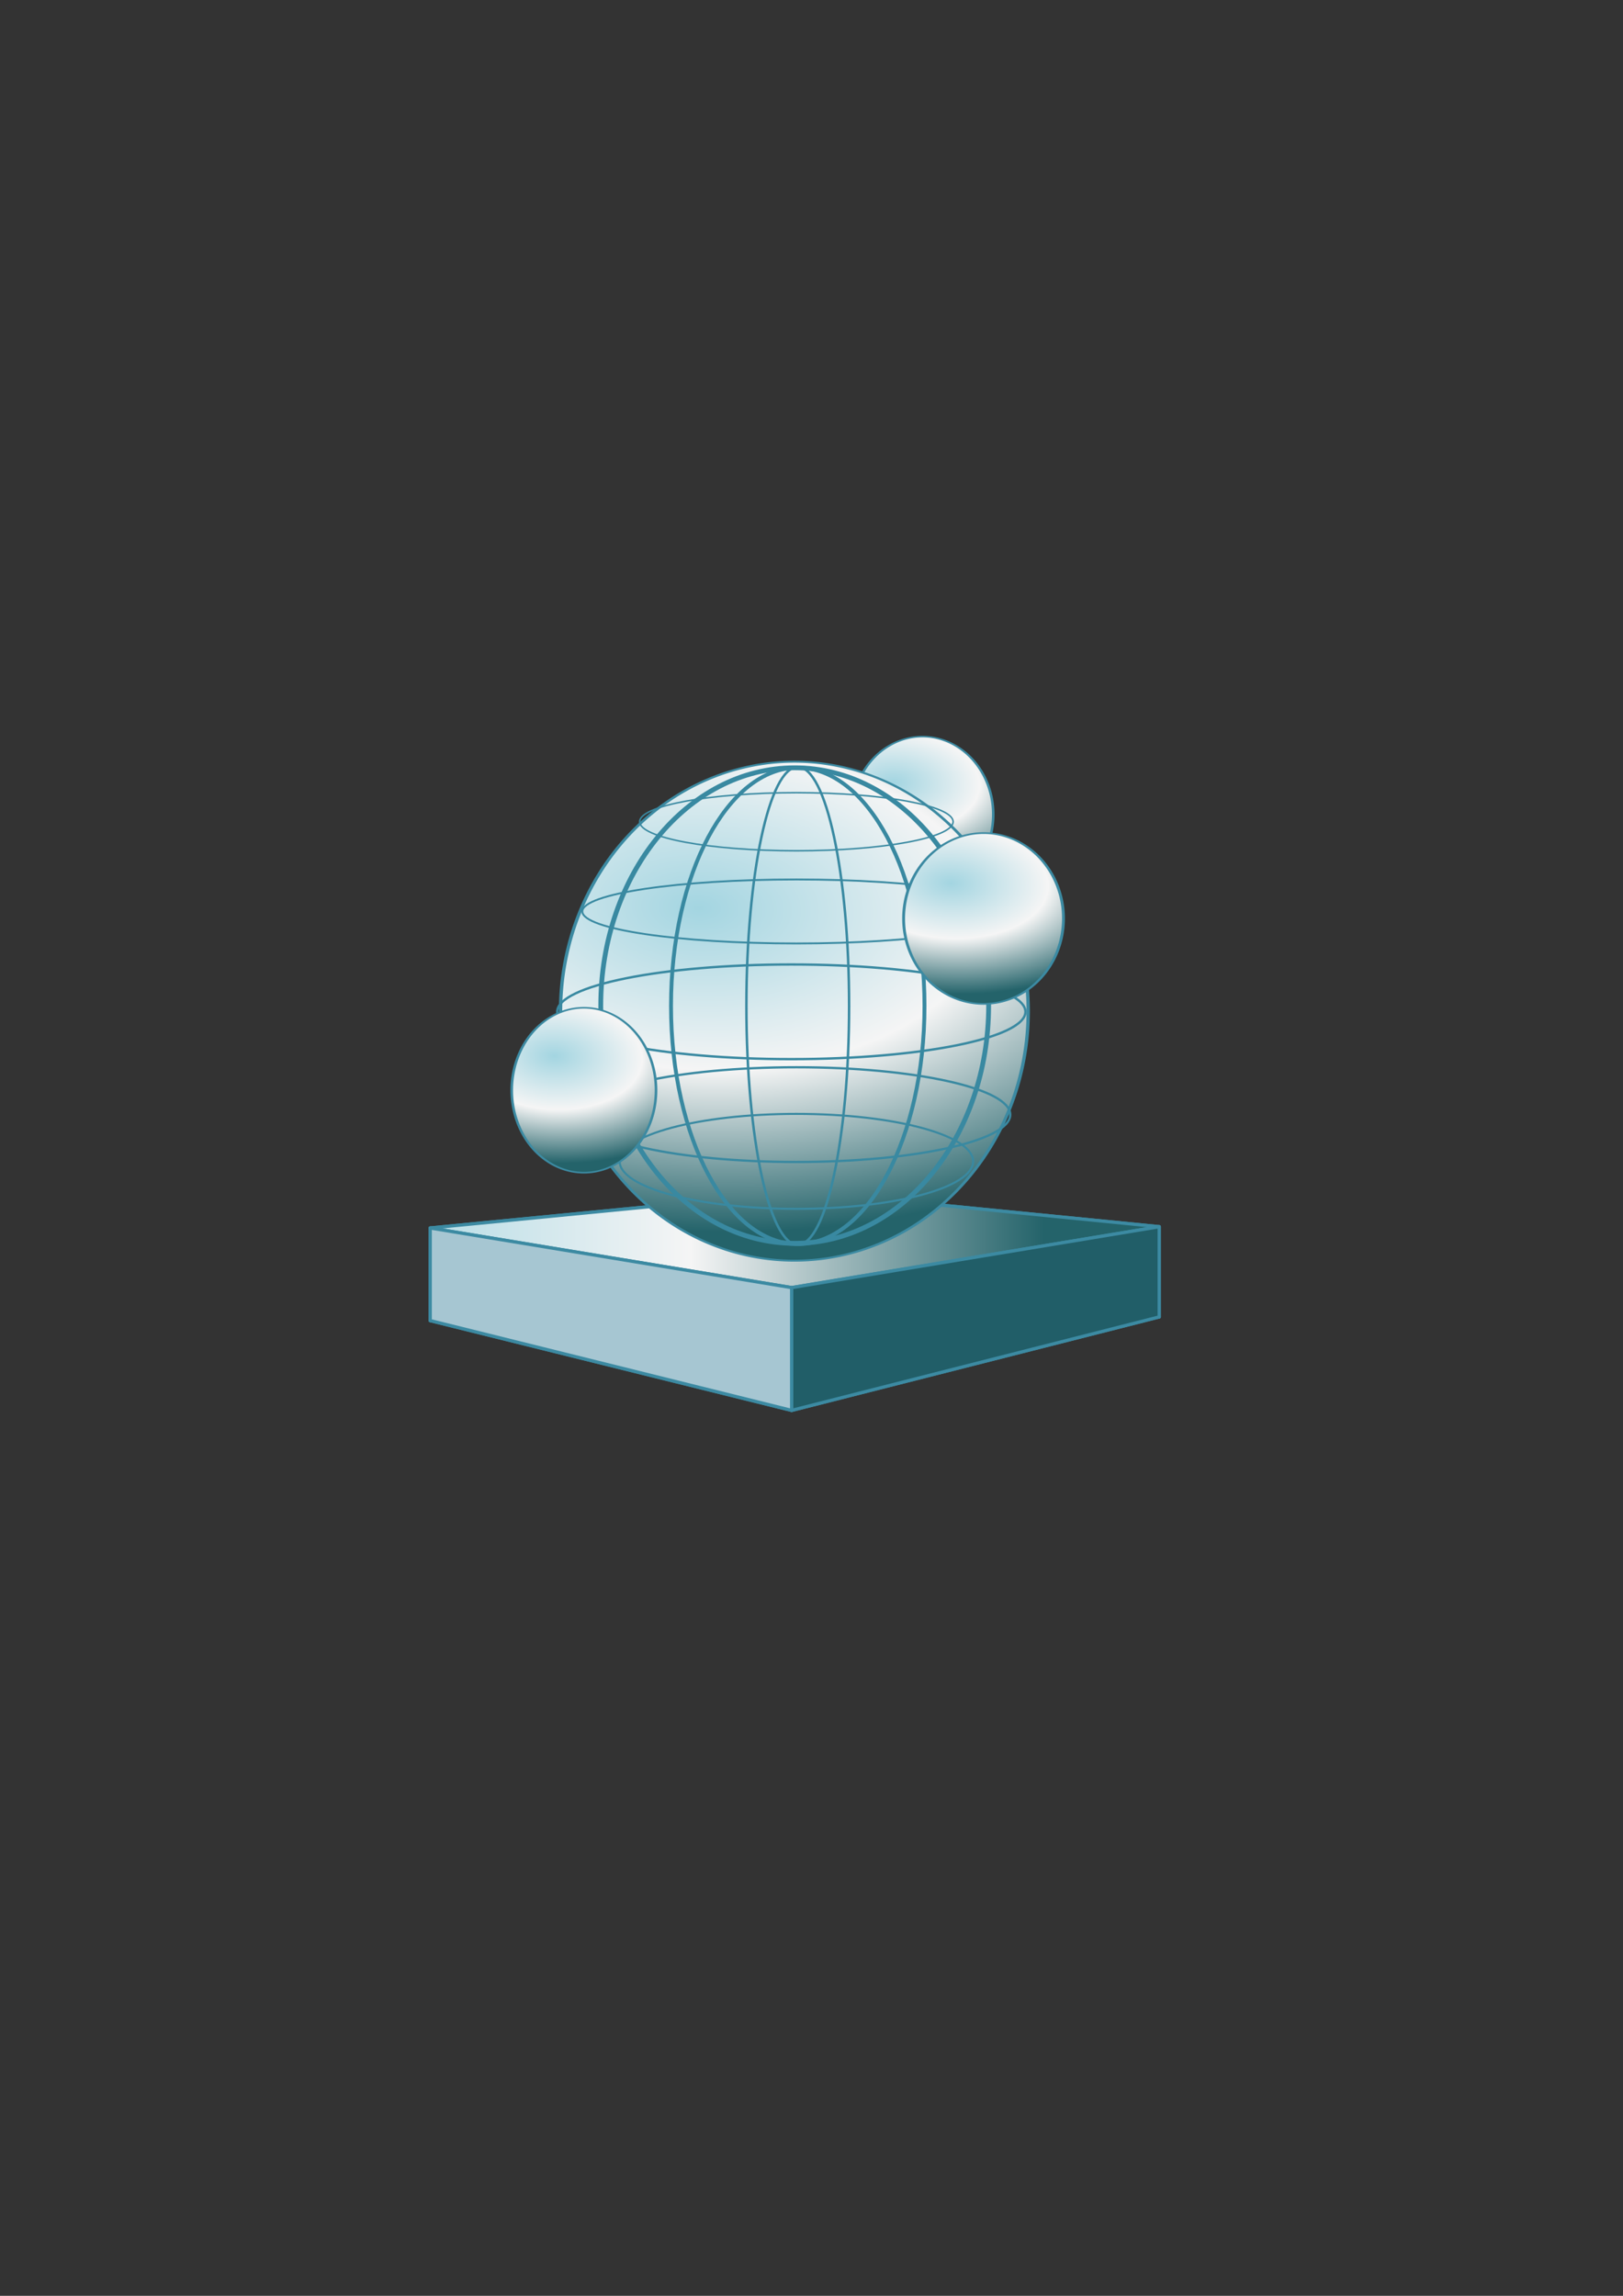 <?xml version="1.0" encoding="UTF-8" standalone="no"?>
<!-- Created with Inkscape (http://www.inkscape.org/) -->

<svg
   xmlns:dc="http://purl.org/dc/elements/1.1/"
   xmlns:cc="http://creativecommons.org/ns#"
   xmlns:rdf="http://www.w3.org/1999/02/22-rdf-syntax-ns#"
   xmlns:svg="http://www.w3.org/2000/svg"
   xmlns="http://www.w3.org/2000/svg"
   xmlns:xlink="http://www.w3.org/1999/xlink"
   xmlns:sodipodi="http://sodipodi.sourceforge.net/DTD/sodipodi-0.dtd"
   xmlns:inkscape="http://www.inkscape.org/namespaces/inkscape"
   width="744.094"
   height="1052.362"
   id="svg2"
   version="1.1"
   inkscape:version="0.47 r22583"
   sodipodi:docname="AppServerPlatform.svg">
  <rect width="100%" height="100%" fill="#333333" stroke="none"/>
  <defs
     id="defs4">
    <linearGradient
       id="linearGradient4055">
      <stop
         style="stop-color:#077e0d;stop-opacity:1;"
         offset="0"
         id="stop4057" />
      <stop
         id="stop4063"
         offset="0.5"
         style="stop-color:#a3faa7;stop-opacity:1;" />
      <stop
         style="stop-color:#12b00a;stop-opacity:1;"
         offset="1"
         id="stop4059" />
    </linearGradient>
    <linearGradient
       id="linearGradient3590">
      <stop
         style="stop-color:#a3d5e1;stop-opacity:1;"
         offset="0"
         id="stop3592" />
      <stop
         id="stop3598"
         offset="0.5"
         style="stop-color:#f5f5f5;stop-opacity:1;" />
      <stop
         style="stop-color:#24636a;stop-opacity:1;"
         offset="1"
         id="stop3594" />
    </linearGradient>
    <inkscape:perspective
       sodipodi:type="inkscape:persp3d"
       inkscape:vp_x="-311.40624 : 573.36456 : 1"
       inkscape:vp_y="0 : 1000 : 0"
       inkscape:vp_z="998.35747 : 567.40517 : 1"
       inkscape:persp3d-origin="314.19351 : 286.17824 : 1"
       id="perspective10" />
    <inkscape:perspective
       id="perspective3618"
       inkscape:persp3d-origin="0.5 : 0.33333333 : 1"
       inkscape:vp_z="1 : 0.5 : 1"
       inkscape:vp_y="0 : 1000 : 0"
       inkscape:vp_x="0 : 0.5 : 1"
       sodipodi:type="inkscape:persp3d" />
    <linearGradient
       inkscape:collect="always"
       xlink:href="#linearGradient3590-1"
       id="linearGradient3596-3"
       x1="269.711"
       y1="465.969"
       x2="454.569"
       y2="473.545"
       gradientUnits="userSpaceOnUse" />
    <linearGradient
       id="linearGradient3590-1">
      <stop
         style="stop-color:#c2c2c2;stop-opacity:1;"
         offset="0"
         id="stop3592-6" />
      <stop
         id="stop3598-8"
         offset="0.5"
         style="stop-color:#f5f5f5;stop-opacity:1;" />
      <stop
         style="stop-color:#474747;stop-opacity:1;"
         offset="1"
         id="stop3594-8" />
    </linearGradient>
    <inkscape:perspective
       id="perspective3695"
       inkscape:persp3d-origin="0.5 : 0.33333333 : 1"
       inkscape:vp_z="1 : 0.5 : 1"
       inkscape:vp_y="0 : 1000 : 0"
       inkscape:vp_x="0 : 0.5 : 1"
       sodipodi:type="inkscape:persp3d" />
    <linearGradient
       inkscape:collect="always"
       xlink:href="#linearGradient3590-3"
       id="linearGradient3608-0"
       x1="192.939"
       y1="380.106"
       x2="553.564"
       y2="380.106"
       gradientUnits="userSpaceOnUse" />
    <linearGradient
       id="linearGradient3590-3">
      <stop
         style="stop-color:#c2c2c2;stop-opacity:1;"
         offset="0"
         id="stop3592-62" />
      <stop
         id="stop3598-4"
         offset="0.5"
         style="stop-color:#f5f5f5;stop-opacity:1;" />
      <stop
         style="stop-color:#474747;stop-opacity:1;"
         offset="1"
         id="stop3594-5" />
    </linearGradient>
    <inkscape:perspective
       id="perspective3747"
       inkscape:persp3d-origin="0.5 : 0.33333333 : 1"
       inkscape:vp_z="1 : 0.5 : 1"
       inkscape:vp_y="0 : 1000 : 0"
       inkscape:vp_x="0 : 0.5 : 1"
       sodipodi:type="inkscape:persp3d" />
    <linearGradient
       gradientTransform="translate(-6.317,1.515)"
       y2="380.106"
       x2="553.564"
       y1="380.106"
       x1="192.939"
       gradientUnits="userSpaceOnUse"
       id="linearGradient3705-8"
       xlink:href="#linearGradient3590-3-1"
       inkscape:collect="always" />
    <linearGradient
       id="linearGradient3590-3-1">
      <stop
         style="stop-color:#c2c2c2;stop-opacity:1;"
         offset="0"
         id="stop3592-62-2" />
      <stop
         id="stop3598-4-1"
         offset="0.5"
         style="stop-color:#f5f5f5;stop-opacity:1;" />
      <stop
         style="stop-color:#474747;stop-opacity:1;"
         offset="1"
         id="stop3594-5-4" />
    </linearGradient>
    <inkscape:perspective
       id="perspective3791"
       inkscape:persp3d-origin="0.5 : 0.33333333 : 1"
       inkscape:vp_z="1 : 0.5 : 1"
       inkscape:vp_y="0 : 1000 : 0"
       inkscape:vp_x="0 : 0.5 : 1"
       sodipodi:type="inkscape:persp3d" />
    <linearGradient
       inkscape:collect="always"
       xlink:href="#linearGradient3590-8"
       id="linearGradient3781-9"
       gradientUnits="userSpaceOnUse"
       gradientTransform="translate(-6.317,7.071)"
       x1="269.711"
       y1="465.969"
       x2="454.569"
       y2="473.545" />
    <linearGradient
       id="linearGradient3590-8">
      <stop
         style="stop-color:#c2c2c2;stop-opacity:1;"
         offset="0"
         id="stop3592-2" />
      <stop
         id="stop3598-45"
         offset="0.5"
         style="stop-color:#f5f5f5;stop-opacity:1;" />
      <stop
         style="stop-color:#474747;stop-opacity:1;"
         offset="1"
         id="stop3594-2" />
    </linearGradient>
    <inkscape:perspective
       id="perspective3832"
       inkscape:persp3d-origin="0.5 : 0.33333333 : 1"
       inkscape:vp_z="1 : 0.5 : 1"
       inkscape:vp_y="0 : 1000 : 0"
       inkscape:vp_x="0 : 0.5 : 1"
       sodipodi:type="inkscape:persp3d" />
    <linearGradient
       inkscape:collect="always"
       xlink:href="#linearGradient3590-38"
       id="linearGradient3781-98"
       gradientUnits="userSpaceOnUse"
       gradientTransform="translate(-6.317,7.071)"
       x1="269.711"
       y1="465.969"
       x2="454.569"
       y2="473.545" />
    <linearGradient
       id="linearGradient3590-38">
      <stop
         style="stop-color:#a3d5e1;stop-opacity:1;"
         offset="0"
         id="stop3592-69" />
      <stop
         id="stop3598-86"
         offset="0.5"
         style="stop-color:#f5f5f5;stop-opacity:1;" />
      <stop
         style="stop-color:#24636a;stop-opacity:1;"
         offset="1"
         id="stop3594-6" />
    </linearGradient>
    <inkscape:perspective
       id="perspective3832-3"
       inkscape:persp3d-origin="0.5 : 0.33333333 : 1"
       inkscape:vp_z="1 : 0.5 : 1"
       inkscape:vp_y="0 : 1000 : 0"
       inkscape:vp_x="0 : 0.5 : 1"
       sodipodi:type="inkscape:persp3d" />
    <linearGradient
       inkscape:collect="always"
       xlink:href="#linearGradient3590-2"
       id="linearGradient3781-8"
       gradientUnits="userSpaceOnUse"
       gradientTransform="translate(-6.317,7.071)"
       x1="269.711"
       y1="465.969"
       x2="454.569"
       y2="473.545" />
    <linearGradient
       id="linearGradient3590-2">
      <stop
         style="stop-color:#a3d5e1;stop-opacity:1;"
         offset="0"
         id="stop3592-627" />
      <stop
         id="stop3598-5"
         offset="0.5"
         style="stop-color:#f5f5f5;stop-opacity:1;" />
      <stop
         style="stop-color:#24636a;stop-opacity:1;"
         offset="1"
         id="stop3594-7" />
    </linearGradient>
    <inkscape:perspective
       id="perspective3895"
       inkscape:persp3d-origin="0.5 : 0.33333333 : 1"
       inkscape:vp_z="1 : 0.5 : 1"
       inkscape:vp_y="0 : 1000 : 0"
       inkscape:vp_x="0 : 0.5 : 1"
       sodipodi:type="inkscape:persp3d" />
    <linearGradient
       inkscape:collect="always"
       xlink:href="#linearGradient3590-80"
       id="linearGradient3781-7"
       gradientUnits="userSpaceOnUse"
       gradientTransform="translate(-6.445,7.071)"
       x1="269.711"
       y1="465.969"
       x2="454.569"
       y2="473.545" />
    <linearGradient
       id="linearGradient3590-80">
      <stop
         style="stop-color:#a3d5e1;stop-opacity:1;"
         offset="0"
         id="stop3592-20" />
      <stop
         id="stop3598-89"
         offset="0.5"
         style="stop-color:#f5f5f5;stop-opacity:1;" />
      <stop
         style="stop-color:#24636a;stop-opacity:1;"
         offset="1"
         id="stop3594-28" />
    </linearGradient>
    <inkscape:perspective
       id="perspective3939"
       inkscape:persp3d-origin="0.5 : 0.33333333 : 1"
       inkscape:vp_z="1 : 0.5 : 1"
       inkscape:vp_y="0 : 1000 : 0"
       inkscape:vp_x="0 : 0.5 : 1"
       sodipodi:type="inkscape:persp3d" />
    <linearGradient
       inkscape:collect="always"
       xlink:href="#linearGradient3590-5"
       id="linearGradient3928-5"
       gradientUnits="userSpaceOnUse"
       gradientTransform="translate(-7.52,7.071)"
       x1="269.711"
       y1="465.969"
       x2="454.569"
       y2="473.545" />
    <linearGradient
       id="linearGradient3590-5">
      <stop
         style="stop-color:#a3d5e1;stop-opacity:1;"
         offset="0"
         id="stop3592-27" />
      <stop
         id="stop3598-6"
         offset="0.5"
         style="stop-color:#f5f5f5;stop-opacity:1;" />
      <stop
         style="stop-color:#24636a;stop-opacity:1;"
         offset="1"
         id="stop3594-78" />
    </linearGradient>
    <inkscape:perspective
       id="perspective3939-8"
       inkscape:persp3d-origin="0.5 : 0.33333333 : 1"
       inkscape:vp_z="1 : 0.5 : 1"
       inkscape:vp_y="0 : 1000 : 0"
       inkscape:vp_x="0 : 0.5 : 1"
       sodipodi:type="inkscape:persp3d" />
    <linearGradient
       inkscape:collect="always"
       xlink:href="#linearGradient3590-6"
       id="linearGradient3928-1"
       gradientUnits="userSpaceOnUse"
       gradientTransform="translate(-7.52,7.071)"
       x1="269.711"
       y1="465.969"
       x2="454.569"
       y2="473.545" />
    <linearGradient
       id="linearGradient3590-6">
      <stop
         style="stop-color:#a3d5e1;stop-opacity:1;"
         offset="0"
         id="stop3592-0" />
      <stop
         id="stop3598-9"
         offset="0.5"
         style="stop-color:#f5f5f5;stop-opacity:1;" />
      <stop
         style="stop-color:#24636a;stop-opacity:1;"
         offset="1"
         id="stop3594-58" />
    </linearGradient>
    <linearGradient
       inkscape:collect="always"
       xlink:href="#linearGradient3590-6"
       id="linearGradient4051"
       x1="145.555"
       y1="564.214"
       x2="469.795"
       y2="564.214"
       gradientUnits="userSpaceOnUse"
       gradientTransform="translate(8.816,4)" />
    <linearGradient
       inkscape:collect="always"
       xlink:href="#linearGradient4055"
       id="linearGradient4061"
       x1="45.214"
       y1="465.991"
       x2="186.214"
       y2="465.991"
       gradientUnits="userSpaceOnUse"
       gradientTransform="translate(11.429,58.571)" />
    <inkscape:perspective
       id="perspective4073"
       inkscape:persp3d-origin="0.5 : 0.33333333 : 1"
       inkscape:vp_z="1 : 0.5 : 1"
       inkscape:vp_y="0 : 1000 : 0"
       inkscape:vp_x="0 : 0.5 : 1"
       sodipodi:type="inkscape:persp3d" />
    <linearGradient
       inkscape:collect="always"
       xlink:href="#linearGradient4055-1"
       id="linearGradient4061-2"
       x1="45.214"
       y1="465.991"
       x2="186.214"
       y2="465.991"
       gradientUnits="userSpaceOnUse" />
    <linearGradient
       id="linearGradient4055-1">
      <stop
         style="stop-color:#f2371e;stop-opacity:1;"
         offset="0"
         id="stop4057-4" />
      <stop
         id="stop4063-8"
         offset="0.5"
         style="stop-color:#faaea3;stop-opacity:1;" />
      <stop
         style="stop-color:#f34028;stop-opacity:1;"
         offset="1"
         id="stop4059-6" />
    </linearGradient>
    <linearGradient
       gradientTransform="matrix(-1,0,0,-1,702.857,1026.925)"
       y2="465.991"
       x2="186.214"
       y1="465.991"
       x1="45.214"
       gradientUnits="userSpaceOnUse"
       id="linearGradient4083"
       xlink:href="#linearGradient4055-1"
       inkscape:collect="always" />
    <radialGradient
       inkscape:collect="always"
       xlink:href="#linearGradient3590-38"
       id="radialGradient4812"
       cx="323.571"
       cy="578.665"
       fx="323.571"
       fy="578.665"
       r="105.75"
       gradientTransform="matrix(2.036,1.379,-1.305,1.927,419.92,-1018.839)"
       gradientUnits="userSpaceOnUse" />
    <inkscape:perspective
       id="perspective4822"
       inkscape:persp3d-origin="0.5 : 0.33333333 : 1"
       inkscape:vp_z="1 : 0.5 : 1"
       inkscape:vp_y="0 : 1000 : 0"
       inkscape:vp_x="0 : 0.5 : 1"
       sodipodi:type="inkscape:persp3d" />
    <inkscape:perspective
       id="perspective4844"
       inkscape:persp3d-origin="0.5 : 0.33333333 : 1"
       inkscape:vp_z="1 : 0.5 : 1"
       inkscape:vp_y="0 : 1000 : 0"
       inkscape:vp_x="0 : 0.5 : 1"
       sodipodi:type="inkscape:persp3d" />
    <inkscape:perspective
       id="perspective4866"
       inkscape:persp3d-origin="0.5 : 0.33333333 : 1"
       inkscape:vp_z="1 : 0.5 : 1"
       inkscape:vp_y="0 : 1000 : 0"
       inkscape:vp_x="0 : 0.5 : 1"
       sodipodi:type="inkscape:persp3d" />
    <inkscape:perspective
       id="perspective4888"
       inkscape:persp3d-origin="0.5 : 0.33333333 : 1"
       inkscape:vp_z="1 : 0.5 : 1"
       inkscape:vp_y="0 : 1000 : 0"
       inkscape:vp_x="0 : 0.5 : 1"
       sodipodi:type="inkscape:persp3d" />
    <inkscape:perspective
       id="perspective4910"
       inkscape:persp3d-origin="0.5 : 0.33333333 : 1"
       inkscape:vp_z="1 : 0.5 : 1"
       inkscape:vp_y="0 : 1000 : 0"
       inkscape:vp_x="0 : 0.5 : 1"
       sodipodi:type="inkscape:persp3d" />
    <inkscape:perspective
       id="perspective4932"
       inkscape:persp3d-origin="0.5 : 0.33333333 : 1"
       inkscape:vp_z="1 : 0.5 : 1"
       inkscape:vp_y="0 : 1000 : 0"
       inkscape:vp_x="0 : 0.5 : 1"
       sodipodi:type="inkscape:persp3d" />
    <inkscape:perspective
       id="perspective4978"
       inkscape:persp3d-origin="0.5 : 0.33333333 : 1"
       inkscape:vp_z="1 : 0.5 : 1"
       inkscape:vp_y="0 : 1000 : 0"
       inkscape:vp_x="0 : 0.5 : 1"
       sodipodi:type="inkscape:persp3d" />
    <inkscape:perspective
       id="perspective5000"
       inkscape:persp3d-origin="0.5 : 0.33333333 : 1"
       inkscape:vp_z="1 : 0.5 : 1"
       inkscape:vp_y="0 : 1000 : 0"
       inkscape:vp_x="0 : 0.5 : 1"
       sodipodi:type="inkscape:persp3d" />
    <inkscape:perspective
       id="perspective5050"
       inkscape:persp3d-origin="0.5 : 0.33333333 : 1"
       inkscape:vp_z="1 : 0.5 : 1"
       inkscape:vp_y="0 : 1000 : 0"
       inkscape:vp_x="0 : 0.5 : 1"
       sodipodi:type="inkscape:persp3d" />
    <radialGradient
       inkscape:collect="always"
       xlink:href="#linearGradient3590-38-4"
       id="radialGradient4812-1"
       cx="323.571"
       cy="578.665"
       fx="323.571"
       fy="578.665"
       r="105.75"
       gradientTransform="matrix(2.036,1.379,-1.305,1.927,419.92,-1018.839)"
       gradientUnits="userSpaceOnUse" />
    <linearGradient
       id="linearGradient3590-38-4">
      <stop
         style="stop-color:#a3d5e1;stop-opacity:1;"
         offset="0"
         id="stop3592-69-9" />
      <stop
         id="stop3598-86-9"
         offset="0.5"
         style="stop-color:#f5f5f5;stop-opacity:1;" />
      <stop
         style="stop-color:#24636a;stop-opacity:1;"
         offset="1"
         id="stop3594-6-0" />
    </linearGradient>
    <radialGradient
       r="105.75"
       fy="578.665"
       fx="323.571"
       cy="578.665"
       cx="323.571"
       gradientTransform="matrix(2.036,1.379,-1.305,1.927,419.92,-1018.839)"
       gradientUnits="userSpaceOnUse"
       id="radialGradient5060"
       xlink:href="#linearGradient3590-38-4"
       inkscape:collect="always" />
    <inkscape:perspective
       id="perspective5091"
       inkscape:persp3d-origin="0.5 : 0.33333333 : 1"
       inkscape:vp_z="1 : 0.5 : 1"
       inkscape:vp_y="0 : 1000 : 0"
       inkscape:vp_x="0 : 0.5 : 1"
       sodipodi:type="inkscape:persp3d" />
    <radialGradient
       r="105.75"
       fy="578.665"
       fx="323.571"
       cy="578.665"
       cx="323.571"
       gradientTransform="matrix(2.036,1.379,-1.305,1.927,419.92,-1018.839)"
       gradientUnits="userSpaceOnUse"
       id="radialGradient5060-0"
       xlink:href="#linearGradient3590-38-4-3"
       inkscape:collect="always" />
    <linearGradient
       id="linearGradient3590-38-4-3">
      <stop
         style="stop-color:#a3d5e1;stop-opacity:1;"
         offset="0"
         id="stop3592-69-9-5" />
      <stop
         id="stop3598-86-9-0"
         offset="0.5"
         style="stop-color:#f5f5f5;stop-opacity:1;" />
      <stop
         style="stop-color:#24636a;stop-opacity:1;"
         offset="1"
         id="stop3594-6-0-7" />
    </linearGradient>
    <radialGradient
       r="105.75"
       fy="578.665"
       fx="323.571"
       cy="578.665"
       cx="323.571"
       gradientTransform="matrix(2.036,1.379,-1.305,1.927,419.92,-1018.839)"
       gradientUnits="userSpaceOnUse"
       id="radialGradient5101"
       xlink:href="#linearGradient3590-38-4-3"
       inkscape:collect="always" />
    <inkscape:perspective
       id="perspective5091-7"
       inkscape:persp3d-origin="0.5 : 0.33333333 : 1"
       inkscape:vp_z="1 : 0.5 : 1"
       inkscape:vp_y="0 : 1000 : 0"
       inkscape:vp_x="0 : 0.5 : 1"
       sodipodi:type="inkscape:persp3d" />
    <radialGradient
       r="105.75"
       fy="578.665"
       fx="323.571"
       cy="578.665"
       cx="323.571"
       gradientTransform="matrix(2.036,1.379,-1.305,1.927,419.92,-1018.839)"
       gradientUnits="userSpaceOnUse"
       id="radialGradient5060-8"
       xlink:href="#linearGradient3590-38-4-36"
       inkscape:collect="always" />
    <linearGradient
       id="linearGradient3590-38-4-36">
      <stop
         style="stop-color:#a3d5e1;stop-opacity:1;"
         offset="0"
         id="stop3592-69-9-4" />
      <stop
         id="stop3598-86-9-4"
         offset="0.5"
         style="stop-color:#f5f5f5;stop-opacity:1;" />
      <stop
         style="stop-color:#24636a;stop-opacity:1;"
         offset="1"
         id="stop3594-6-0-1" />
    </linearGradient>
    <radialGradient
       r="105.75"
       fy="578.665"
       fx="323.571"
       cy="578.665"
       cx="323.571"
       gradientTransform="matrix(2.036,1.379,-1.305,1.927,419.92,-1018.839)"
       gradientUnits="userSpaceOnUse"
       id="radialGradient5101-9"
       xlink:href="#linearGradient3590-38-4-36"
       inkscape:collect="always" />
  </defs>
  <sodipodi:namedview
     id="base"
     pagecolor="#ffffff"
     bordercolor="#666666"
     borderopacity="1.0"
     inkscape:pageopacity="0.0"
     inkscape:pageshadow="2"
     inkscape:zoom="0.7"
     inkscape:cx="150.02924"
     inkscape:cy="484.21954"
     inkscape:document-units="px"
     inkscape:current-layer="layer1"
     showgrid="false"
     inkscape:window-width="1280"
     inkscape:window-height="977"
     inkscape:window-x="-4"
     inkscape:window-y="-4"
     inkscape:window-maximized="1" />
  <g
     inkscape:label="Layer 1"
     inkscape:groupmode="layer"
     id="layer1">
    <path
       sodipodi:type="arc"
       style="color:#000000;fill:url(#radialGradient5101);fill-opacity:1;fill-rule:nonzero;stroke:#3c8aa2;stroke-width:3.758;stroke-linejoin:round;stroke-miterlimit:4;stroke-opacity:1;stroke-dasharray:none;stroke-dashoffset:0;marker:none;visibility:visible;display:inline;overflow:visible;enable-background:accumulate"
       id="path4294-3-6"
       sodipodi:cx="366.42856"
       sodipodi:cy="622.36218"
       sodipodi:rx="105"
       sodipodi:ry="192.85715"
       d="m 471.429,622.362 a 105,192.857 0 1 1 -210,0 105,192.857 0 1 1 210,0 z"
       transform="matrix(0.309,0,0,0.185,309.703,258.19)" />
    <g
       sodipodi:type="inkscape:box3d"
       style="color:#000000;fill:#f2f2f2;fill-opacity:1;fill-rule:nonzero;stroke:#3c8aa2;stroke-width:1.5;stroke-linejoin:round;stroke-miterlimit:4;stroke-opacity:1;stroke-dasharray:none;stroke-dashoffset:0;marker:none;visibility:visible;display:inline;overflow:visible;enable-background:accumulate"
       id="g3995"
       inkscape:perspectiveID="#perspective10"
       inkscape:corner0="0.2299581 : 0.18400616 : 0 : 1"
       inkscape:corner7="-0.072293675 : 0.13178792 : 0.33485577 : 1">
      <path
         sodipodi:type="inkscape:box3dside"
         id="path4005"
         style="fill:#afafde;fill-rule:evenodd;stroke:#3c8aa2;stroke-width:1.5;stroke-miterlimit:4;stroke-opacity:1;stroke-dasharray:none"
         inkscape:box3dsidetype="13"
         d="M 197.229,605.342 362.945,646.506 531.468,603.66 368.663,579.581 z" />
      <path
         sodipodi:type="inkscape:box3dside"
         id="path3997"
         style="fill:#353564;fill-rule:evenodd;stroke:#3c8aa2;stroke-width:1.5;stroke-miterlimit:4;stroke-opacity:1;stroke-dasharray:none"
         inkscape:box3dsidetype="6"
         d="m 197.229,562.887 0,42.455 171.434,-25.761 0,-33.37 z" />
      <path
         sodipodi:type="inkscape:box3dside"
         id="path4007"
         style="fill:#e9e9ff;fill-rule:evenodd;stroke:#3c8aa2;stroke-width:1.5;stroke-miterlimit:4;stroke-opacity:1;stroke-dasharray:none"
         inkscape:box3dsidetype="11"
         d="m 368.663,546.211 162.806,16.09 0,41.359 -162.806,-24.079 z" />
      <path
         sodipodi:type="inkscape:box3dside"
         id="path3999"
         style="fill:url(#linearGradient4051);fill-opacity:1;fill-rule:evenodd;stroke:#3c8aa2;stroke-width:1.5;stroke-miterlimit:4;stroke-opacity:1;stroke-dasharray:none"
         inkscape:box3dsidetype="5"
         d="M 197.229,562.887 362.945,590.218 531.468,562.301 368.663,546.211 z" />
      <path
         sodipodi:type="inkscape:box3dside"
         id="path4003"
         style="fill:#215e68;fill-opacity:1;fill-rule:evenodd;stroke:#3c8aa2;stroke-width:1.5;stroke-miterlimit:4;stroke-opacity:1;stroke-dasharray:none"
         inkscape:box3dsidetype="14"
         d="m 362.945,590.218 0,56.287 168.524,-42.846 0,-41.359 z" />
      <path
         sodipodi:type="inkscape:box3dside"
         id="path4001"
         style="fill:#a6c6d2;fill-opacity:1;fill-rule:evenodd;stroke:#3c8aa2;stroke-width:1.5;stroke-miterlimit:4;stroke-opacity:1;stroke-dasharray:none"
         inkscape:box3dsidetype="3"
         d="m 197.229,562.887 165.716,27.332 0,56.287 -165.716,-41.164 z" />
    </g>
    <path
       sodipodi:type="arc"
       style="color:#000000;fill:url(#radialGradient4812);fill-opacity:1;fill-rule:nonzero;stroke:#3c8aa2;stroke-width:1.5;stroke-linejoin:round;stroke-miterlimit:4;stroke-opacity:1;stroke-dasharray:none;stroke-dashoffset:0;marker:none;visibility:visible;display:inline;overflow:visible;enable-background:accumulate"
       id="path4294"
       sodipodi:cx="366.42856"
       sodipodi:cy="622.36218"
       sodipodi:rx="105"
       sodipodi:ry="192.85715"
       d="m 471.429,622.362 a 105,192.857 0 1 1 -210,0 105,192.857 0 1 1 210,0 z"
       transform="matrix(1.021,0,0,0.593,-9.921,94.45)" />
    <path
       style="color:#000000;fill:none;stroke:#3989a1;stroke-width:1.077;stroke-opacity:1;marker:none;visibility:visible;display:inline;overflow:visible;enable-background:accumulate"
       d="m 470.131,463.791 c 0,11.983 -48.055,21.697 -107.333,21.697 -59.279,0 -107.333,-9.714 -107.333,-21.697 0,-11.983 48.055,-21.697 107.333,-21.697 59.279,0 107.333,9.714 107.333,21.697 z"
       id="path3600-8" />
    <path
       style="color:#000000;fill:none;stroke:#3989a1;stroke-width:1.133;stroke-opacity:1;marker:none;visibility:visible;display:inline;overflow:visible;enable-background:accumulate"
       d="m 365.745,570.585 c -13.002,0 -23.542,-49.028 -23.542,-109.508 0,-60.48 10.54,-109.508 23.542,-109.508 13.002,0 23.542,49.028 23.542,109.508 0,60.48 -10.54,109.508 -23.542,109.508 z"
       id="path3600-8-3" />
    <path
       style="color:#000000;fill:none;stroke:#3989a1;stroke-width:0.847;stroke-opacity:1;marker:none;visibility:visible;display:inline;overflow:visible;enable-background:accumulate"
       d="m 463.27,417.801 c 0,8.1 -43.941,14.666 -98.145,14.666 -54.204,0 -98.145,-6.566 -98.145,-14.666 0,-8.1 43.941,-14.666 98.145,-14.666 54.204,0 98.145,6.566 98.145,14.666 z"
       id="path3600-8-5" />
    <path
       style="color:#000000;fill:none;stroke:#3989a1;stroke-width:0.69;stroke-opacity:1;marker:none;visibility:visible;display:inline;overflow:visible;enable-background:accumulate"
       d="m 436.979,376.666 c 0,7.352 -32.17,13.313 -71.855,13.313 -39.684,0 -71.855,-5.96 -71.855,-13.313 0,-7.352 32.17,-13.313 71.855,-13.313 39.684,0 71.855,5.96 71.855,13.313 z"
       id="path3600-8-5-5" />
    <path
       style="color:#000000;fill:none;stroke:#3989a1;stroke-width:1.03;stroke-opacity:1;marker:none;visibility:visible;display:inline;overflow:visible;enable-background:accumulate"
       d="m 463.174,510.924 c 0,11.995 -43.898,21.719 -98.05,21.719 -54.151,0 -98.05,-9.724 -98.05,-21.719 0,-11.995 43.898,-21.719 98.05,-21.719 54.151,0 98.05,9.724 98.05,21.719 z"
       id="path3600-8-5-1" />
    <path
       style="color:#000000;fill:none;stroke:#3989a1;stroke-width:0.937;stroke-opacity:1;marker:none;visibility:visible;display:inline;overflow:visible;enable-background:accumulate"
       d="m 446.158,532.348 c 0,12.02 -36.28,21.764 -81.034,21.764 -44.754,0 -81.034,-9.744 -81.034,-21.764 0,-12.02 36.28,-21.764 81.034,-21.764 44.754,0 81.034,9.744 81.034,21.764 z"
       id="path3600-8-5-5-5" />
    <path
       style="color:#000000;fill:none;stroke:#3989a1;stroke-width:1.778;stroke-opacity:1;marker:none;visibility:visible;display:inline;overflow:visible;enable-background:accumulate"
       d="m 365.745,570.269 c -32.093,0 -58.109,-48.887 -58.109,-109.192 0,-60.305 26.016,-109.192 58.109,-109.192 32.093,0 58.109,48.887 58.109,109.192 0,60.305 -26.016,109.192 -58.109,109.192 z"
       id="path3600-8-3-7" />
    <path
       style="color:#000000;fill:none;stroke:#3989a1;stroke-width:2.197;stroke-opacity:1;marker:none;visibility:visible;display:inline;overflow:visible;enable-background:accumulate"
       d="m 364.349,569.925 c -49.107,0 -88.917,-48.797 -88.917,-108.991 0,-60.194 39.809,-108.991 88.917,-108.991 49.107,0 88.917,48.797 88.917,108.991 0,60.194 -39.809,108.991 -88.917,108.991 z"
       id="path3600-8-3-7-2" />
    <path
       sodipodi:type="arc"
       style="color:#000000;fill:url(#radialGradient5060);fill-opacity:1;fill-rule:nonzero;stroke:#3c8aa2;stroke-width:3.758;stroke-linejoin:round;stroke-miterlimit:4;stroke-opacity:1;stroke-dasharray:none;stroke-dashoffset:0;marker:none;visibility:visible;display:inline;overflow:visible;enable-background:accumulate"
       id="path4294-3"
       sodipodi:cx="366.42856"
       sodipodi:cy="622.36218"
       sodipodi:rx="105"
       sodipodi:ry="192.85715"
       d="m 471.429,622.362 a 105,192.857 0 1 1 -210,0 105,192.857 0 1 1 210,0 z"
       transform="matrix(0.349,0,0,0.203,323.042,294.687)" />
    <path
       sodipodi:type="arc"
       style="color:#000000;fill:url(#radialGradient5101-9);fill-opacity:1;fill-rule:nonzero;stroke:#3c8aa2;stroke-width:3.758;stroke-linejoin:round;stroke-miterlimit:4;stroke-opacity:1;stroke-dasharray:none;stroke-dashoffset:0;marker:none;visibility:visible;display:inline;overflow:visible;enable-background:accumulate"
       id="path4294-3-5"
       sodipodi:cx="366.42856"
       sodipodi:cy="622.36218"
       sodipodi:rx="105"
       sodipodi:ry="192.85715"
       d="m 471.429,622.362 a 105,192.857 0 1 1 -210,0 105,192.857 0 1 1 210,0 z"
       transform="matrix(0.315,0,0,0.196,152.274,377.762)" />
  </g>
</svg>
